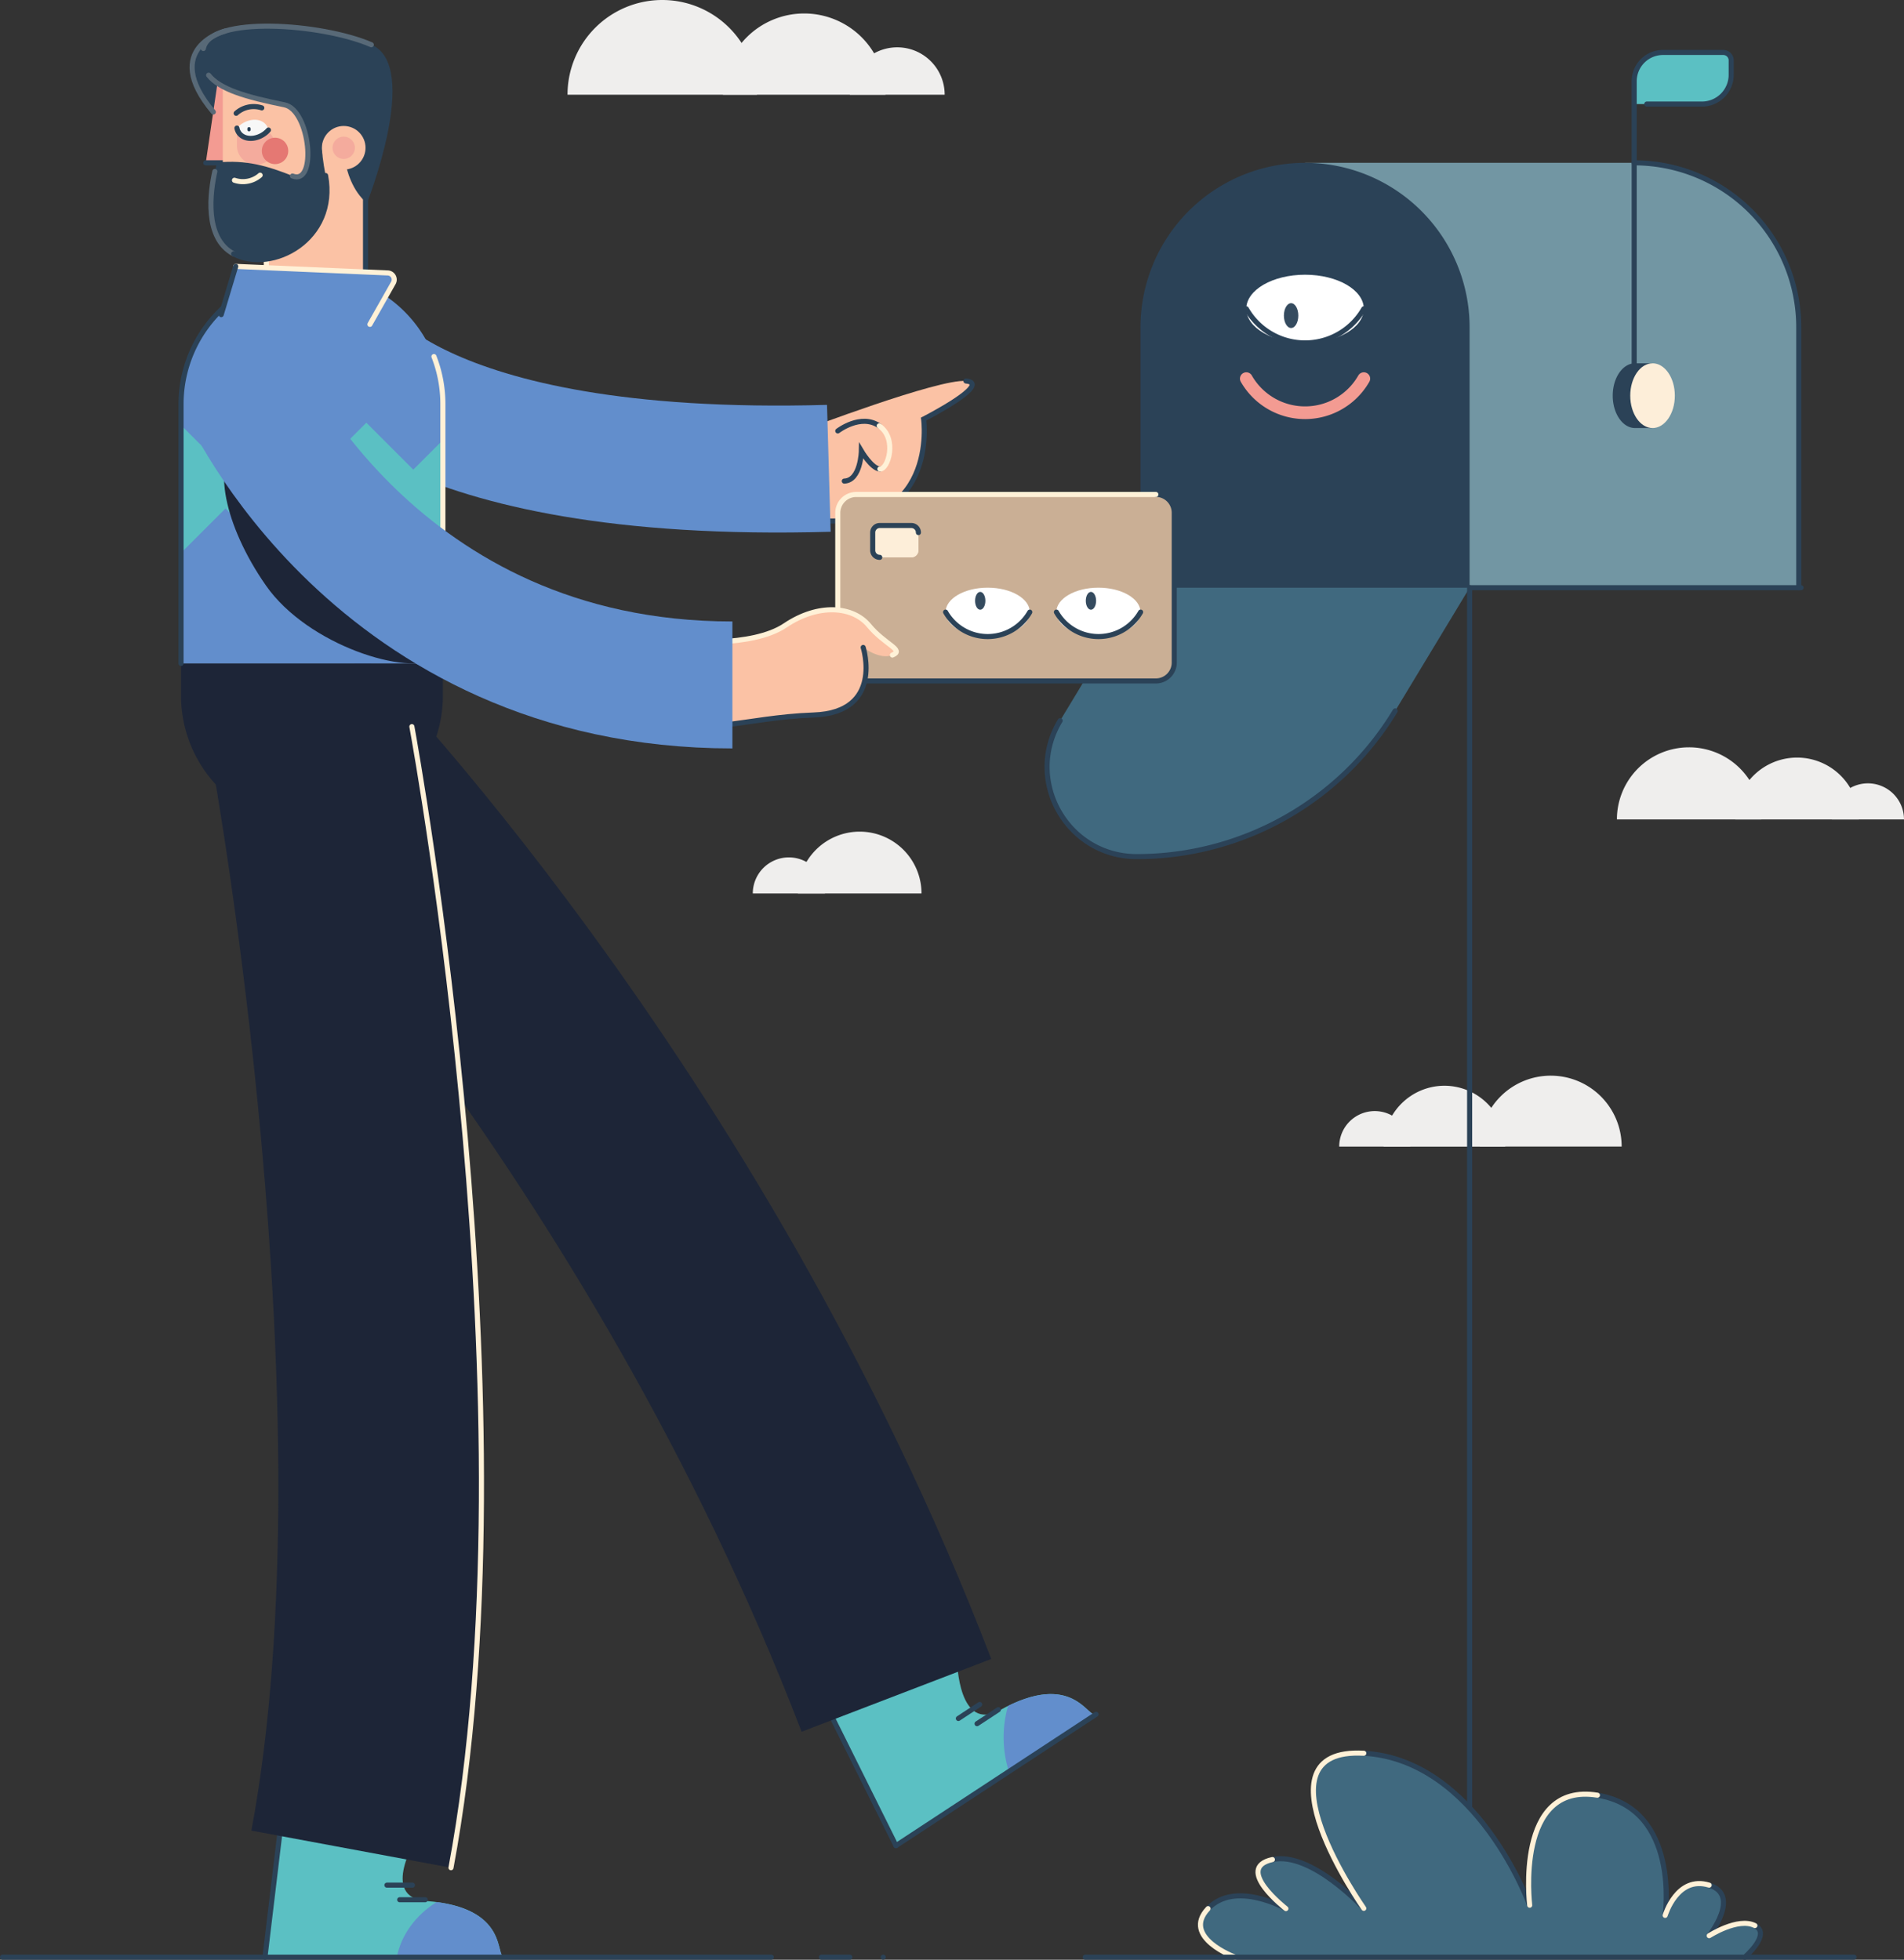 <svg xmlns="http://www.w3.org/2000/svg" viewBox="0 0 749.77 771.86"><rect x="0" y="0" width="749.77" height="771.86" fill="#333333" stroke="none"/><title>man, delivery, letter, mail, mailbox</title><g id="Layer_1" data-name="Layer 1"><path d="M643.52,64.13H513.91V231.47H708.33V128.94A64.81,64.81,0,0,0,643.52,64.13Z" fill="#7296a3"/><path d="M643.52,150v-118a11.35,11.35,0,0,1,11.35-11.34H678.6a3.12,3.12,0,0,1,3.12,3.12v5.68a11.53,11.53,0,0,1-11.53,11.53H643.52" fill="#5bc0c3"/><path d="M708.33,231.47V128.94a64.81,64.81,0,0,0-64.81-64.81" fill="none" stroke="#2b4257" stroke-linecap="round" stroke-miterlimit="10" stroke-width="2"/><line x1="438.72" y1="231.47" x2="709.22" y2="231.47" fill="none" stroke="#2b4257" stroke-linecap="round" stroke-miterlimit="10" stroke-width="2"/><path d="M513.91,64.13h0a64.8,64.8,0,0,1,64.8,64.8V231.47a0,0,0,0,1,0,0H449.11a0,0,0,0,1,0,0V128.94A64.8,64.8,0,0,1,513.91,64.13Z" fill="#2b4257"/><path d="M447.66,337.35h0c-27.47,0-44.4-30-30.19-53.53l31.64-52.35H578.72L549.4,280A118.88,118.88,0,0,1,447.66,337.35Z" fill="#40697f"/><path d="M549.4,280a118.88,118.88,0,0,1-101.74,57.38h0c-27.47,0-44.4-30-30.19-53.53" fill="none" stroke="#2b4257" stroke-linecap="round" stroke-miterlimit="10" stroke-width="2"/><path d="M316.38,169.4s53.34-20.34,64-19.34-16.66,15-16.66,15,6.33,45.34-44.67,39.67" fill="#fbc2a5"/><path d="M380.38,150.06c10.67,1-16.66,15-16.66,15s6.33,45.34-44.67,39.67" fill="none" stroke="#2b4257" stroke-linecap="round" stroke-miterlimit="10" stroke-width="2"/><path d="M132.1,135.06s28.28,54.12,194.28,49.39" fill="none" stroke="#628ecc" stroke-miterlimit="10" stroke-width="50"/><rect x="329.91" y="194.7" width="132.5" height="73.52" rx="7.25" fill="#caaf95"/><path d="M455.16,194.7a7.26,7.26,0,0,1,7.25,7.25v59a7.26,7.26,0,0,1-7.25,7.25h-118a7.26,7.26,0,0,1-7.25-7.25" fill="none" stroke="#2b4257" stroke-linecap="round" stroke-miterlimit="10" stroke-width="2"/><path d="M329.91,261V202a7.26,7.26,0,0,1,7.25-7.25h118" fill="none" stroke="#fff1d7" stroke-linecap="round" stroke-miterlimit="10" stroke-width="2"/><rect x="343.66" y="207.01" width="18" height="12.51" rx="2.77" fill="#fdeed9"/><rect x="343.66" y="207.01" width="18" height="12.51" rx="2.77" fill="#fdeed9"/><path d="M346.43,219.52a2.77,2.77,0,0,1-2.77-2.77v-7a2.77,2.77,0,0,1,2.77-2.77h12.46a2.77,2.77,0,0,1,2.77,2.77" fill="none" stroke="#2b4257" stroke-linecap="round" stroke-miterlimit="10" stroke-width="2"/><path d="M393.82,673.53c-16.48,9.12-16.93-19.39-16.93-19.39l-50.47,19.69,26.41,53.09,78.79-51.73C428.46,677.26,422.77,657.51,393.82,673.53Z" fill="#5bc0c3"/><path d="M396.94,671.9a44.9,44.9,0,0,0-1.72,12.33,44.44,44.44,0,0,0,2.07,13.49l34.33-22.53C428.58,677.18,423.18,659,396.94,671.9Z" fill="#628ecc"/><path d="M352.83,726.92l78.79-51.73" fill="none" stroke="#2b4257" stroke-linecap="round" stroke-miterlimit="10" stroke-width="2"/><line x1="326.42" y1="673.83" x2="352.83" y2="726.92" fill="none" stroke="#2b4257" stroke-linecap="round" stroke-miterlimit="10" stroke-width="2"/><line x1="377.39" y1="676.84" x2="385.79" y2="671.32" fill="none" stroke="#2b4257" stroke-linecap="round" stroke-miterlimit="10" stroke-width="2"/><line x1="384.75" y1="678.89" x2="393.15" y2="673.37" fill="none" stroke="#2b4257" stroke-linecap="round" stroke-miterlimit="10" stroke-width="2"/><path d="M114.41,286.18S265.51,439.73,353,667.73" fill="none" stroke="#1d2537" stroke-miterlimit="10" stroke-width="80"/><path d="M342.17,246.33c-6.26-7.58-19.78-8.9-33,0s-41,6.15-41,6.15l-13.77,30.25c22.42,7.91,38.3-.13,66-1.12S339.91,255,339.91,255s6.55,5,11.5,3S348.44,253.91,342.17,246.33Z" fill="#fbc2a5"/><path d="M351.41,258c4.95-2-3-4.07-9.24-11.65s-19.78-8.9-33,0-41,6.15-41,6.15" fill="none" stroke="#fff1d7" stroke-linecap="round" stroke-miterlimit="10" stroke-width="2"/><path d="M254.41,282.73c22.42,7.91,38.3-.13,66-1.12S339.91,255,339.91,255" fill="none" stroke="#2b4257" stroke-linecap="round" stroke-miterlimit="10" stroke-width="2"/><path d="M167.91,748.73c-18.77-1.42-3.5-25.5-3.5-25.5l-53-11.25-7.07,58.88H198.6C194.83,770.86,200.91,751.23,167.91,748.73Z" fill="#5bc0c3"/><path d="M198.6,770.86c-3.61,0,1.8-18-26.68-21.72-8.16,5.14-13.93,12.85-15.66,21.72Z" fill="#628ecc"/><line x1="111.41" y1="711.98" x2="104.34" y2="770.86" fill="none" stroke="#2b4257" stroke-linecap="round" stroke-miterlimit="10" stroke-width="2"/><path d="M88.68,12.21S62.78,18.82,84,44.11s26.36-8.33,26.36-8.33Z" fill="#2b4257"/><path d="M338.53,327.55a24.35,24.35,0,0,0-24.35,24.35h48.7A24.35,24.35,0,0,0,338.53,327.55Z" fill="#efeeed"/><path d="M310.65,337.69a14.21,14.21,0,0,0-14.21,14.21h28.42A14.22,14.22,0,0,0,310.65,337.69Z" fill="#efeeed"/><path d="M707.67,298.38A24.36,24.36,0,0,1,732,322.74H683.32A24.36,24.36,0,0,1,707.67,298.38Z" fill="#efeeed"/><path d="M735.56,308.53a14.21,14.21,0,0,1,14.21,14.21H721.35A14.21,14.21,0,0,1,735.56,308.53Z" fill="#efeeed"/><path d="M665.11,294.34a28.39,28.39,0,0,1,28.4,28.4H636.72A28.39,28.39,0,0,1,665.11,294.34Z" fill="#efeeed"/><path d="M316.68,5.31a32,32,0,0,1,32,32h-64A32,32,0,0,1,316.68,5.31Z" fill="#efeeed"/><path d="M353.31,18.64A18.66,18.66,0,0,1,372,37.3H334.65A18.65,18.65,0,0,1,353.31,18.64Z" fill="#efeeed"/><path d="M260.78,0a37.3,37.3,0,0,1,37.3,37.3h-74.6A37.3,37.3,0,0,1,260.78,0Z" fill="#efeeed"/><path d="M568.79,427.63a24,24,0,0,0-23.95,24h47.91A24,24,0,0,0,568.79,427.63Z" fill="#efeeed"/><path d="M541.36,437.61a14,14,0,0,0-14,14h28A14,14,0,0,0,541.36,437.61Z" fill="#efeeed"/><path d="M610.66,423.66a27.92,27.92,0,0,0-27.93,27.93h55.86A27.93,27.93,0,0,0,610.66,423.66Z" fill="#efeeed"/><line x1="1" y1="770.86" x2="303.72" y2="770.86" fill="none" stroke="#2b4257" stroke-linecap="round" stroke-miterlimit="10" stroke-width="2"/><line x1="323.46" y1="770.86" x2="334.65" y2="770.86" fill="none" stroke="#2b4257" stroke-linecap="round" stroke-miterlimit="10" stroke-width="2"/><line x1="347.8" y1="770.86" x2="347.8" y2="770.86" fill="none" stroke="#2b4257" stroke-linecap="round" stroke-miterlimit="10" stroke-width="2"/><polygon points="143.94 116.94 104.87 117.42 104.87 77.23 143.94 72.85 143.94 116.94" fill="#fbc2a5"/><line x1="143.94" y1="72.85" x2="143.94" y2="116.94" fill="none" stroke="#2b4257" stroke-linecap="round" stroke-miterlimit="10" stroke-width="2"/><polygon points="87.74 18.43 93.54 64.13 81.03 64.13 87.74 18.43" fill="#f39b92"/><line x1="93.54" y1="64.13" x2="81.03" y2="64.13" fill="none" stroke="#2b4257" stroke-linecap="round" stroke-miterlimit="10" stroke-width="2"/><line x1="104.87" y1="117.42" x2="104.87" y2="77.23" fill="none" stroke="#fff1d7" stroke-linecap="round" stroke-miterlimit="10" stroke-width="2"/><path d="M121.09,18.43H124A20.65,20.65,0,0,1,144.6,39.08V90.85a0,0,0,0,1,0,0h-48A8.84,8.84,0,0,1,87.74,82V51.79a33.35,33.35,0,0,1,33.35-33.35Z" transform="translate(232.34 109.28) rotate(-180)" fill="#fbc2a5"/><path d="M105.59,51.86a4.68,4.68,0,0,1-.54-.55,2.43,2.43,0,0,0-2-.88H93.3v6.94a7.5,7.5,0,0,0,7.5,7.5h0a7.5,7.5,0,0,0,7.51-7.5h0A6.93,6.93,0,0,0,105.59,51.86Z" fill="#f4ab9d"/><path d="M85.51,64S76.87,92,92,100s40.88-5.71,36.21-30.87c-4.43-23.9,3-7.2,6.72-18.72,0,0-1.6,20.11,9.56,29.59,0,0,21.41-53.9,1.78-62.4s-63.64-11.5-66.14,1.5,9,17.54,32,22.16c10.15,2,13,31.93,3.17,28.05S97.1,62.85,85.51,64Z" fill="#2b4257"/><path d="M82.15,29.62C86.51,35.16,96.71,38.2,112,41.28c10.15,2,13,31.93,3.17,28.05" fill="none" stroke="#586977" stroke-linecap="round" stroke-miterlimit="10" stroke-width="2"/><path d="M146.22,17.62c-19.64-8.5-63.64-11.5-66.14,1.5" fill="none" stroke="#586977" stroke-linecap="round" stroke-miterlimit="10" stroke-width="2"/><path d="M88.68,12.21S62.78,18.82,84,44.11" fill="none" stroke="#586977" stroke-linecap="round" stroke-miterlimit="10" stroke-width="2"/><path d="M92,100c15.08,8,40.88-5.71,36.21-30.87" fill="#2b4257"/><path d="M84.6,67.53C82.86,75.32,80.19,93.75,92,100" fill="none" stroke="#586977" stroke-linecap="round" stroke-miterlimit="10" stroke-width="2"/><path d="M92,100c15.08,8,40.88-5.71,36.21-30.87" fill="none" stroke="#2b4257" stroke-linecap="round" stroke-miterlimit="10" stroke-width="2"/><path d="M105.7,51.22c-.52-2.8-3.26-4.51-6.72-3.95a9.87,9.87,0,0,0-5.68,3.18c.52,2.8,3.25,4.51,6.71,3.95A9.81,9.81,0,0,0,105.7,51.22Z" fill="#f7f7f7"/><path d="M93.3,50.45c.52,2.8,3.25,4.51,6.71,3.95a9.81,9.81,0,0,0,5.69-3.18" fill="none" stroke="#2b4257" stroke-linecap="round" stroke-miterlimit="10" stroke-width="2"/><ellipse cx="98.06" cy="50.9" rx="0.68" ry="0.86" fill="#2b4257"/><circle cx="108.31" cy="59.44" r="5.2" fill="#e57873"/><path d="M93,44.62a10.28,10.28,0,0,1,10.09-2.13" fill="none" stroke="#2b4257" stroke-linecap="round" stroke-miterlimit="10" stroke-width="2"/><path d="M102.44,69a10.31,10.31,0,0,1-10.11,2" fill="none" stroke="#fff1d7" stroke-linecap="round" stroke-miterlimit="10" stroke-width="2"/><circle cx="135.35" cy="58.21" r="8.59" fill="#fbc2a5"/><circle cx="135.35" cy="58.21" r="4.4" fill="#f4ab9d"/><path d="M71.29,261.29H174.4a0,0,0,0,1,0,0V274a51.55,51.55,0,0,1-51.55,51.55h0A51.55,51.55,0,0,1,71.29,274V261.29A0,0,0,0,1,71.29,261.29Z" fill="#1d2537"/><path d="M122.84,107.62h0a51.55,51.55,0,0,1,51.55,51.55V261.29a0,0,0,0,1,0,0H71.29a0,0,0,0,1,0,0V159.17A51.55,51.55,0,0,1,122.84,107.62Z" fill="#628ecc"/><polygon points="174.4 173.32 162.75 184.97 144.26 166.49 125.78 184.97 107.3 166.49 88.81 184.97 71.29 167.45 71.29 217.77 88.81 200.25 107.3 218.73 125.78 200.25 144.26 218.73 162.75 200.25 174.4 211.89 174.4 173.32" fill="#5bc0c3"/><path d="M122.84,107.62a51.55,51.55,0,0,0-51.55,51.55V261.29" fill="none" stroke="#2b4257" stroke-linecap="round" stroke-miterlimit="10" stroke-width="2"/><path d="M142.71,204.07c16.54,23.7,39.53,47.78,29,55.1s-50.49-4.88-67-28.58-21.45-48.84-11-56.16S126.17,180.38,142.71,204.07Z" fill="#1d2537"/><path d="M174.4,261.29V159.17a51.39,51.39,0,0,0-3.52-18.74" fill="none" stroke="#fff1d7" stroke-linecap="round" stroke-miterlimit="10" stroke-width="2"/><path d="M87.11,123.92l5.72-19,59.84,2.58a2.64,2.64,0,0,1,2.19,4l-9.2,16.25" fill="#628ecc"/><path d="M92.83,104.92l59.84,2.58a2.64,2.64,0,0,1,2.19,4l-9.2,16.25" fill="none" stroke="#fff1d7" stroke-linecap="round" stroke-miterlimit="10" stroke-width="2"/><line x1="87.11" y1="123.92" x2="92.83" y2="104.92" fill="none" stroke="#2b4257" stroke-linecap="round" stroke-miterlimit="10" stroke-width="2"/><path d="M95.65,152.77s51.83,117,192.76,117" fill="none" stroke="#628ecc" stroke-miterlimit="10" stroke-width="50"/><path d="M177.59,735.62,99,721c30.7-164.57-15-417.8-15.45-420.34l78.69-14.43C164.2,297.13,211,556.4,177.59,735.62Z" fill="#1d2537"/><path d="M162.19,286.18c2,10.95,48.83,270.22,15.4,449.44" fill="none" stroke="#fff1d7" stroke-linecap="round" stroke-miterlimit="10" stroke-width="2"/><line x1="152.36" y1="742.48" x2="162.41" y2="742.48" fill="none" stroke="#2b4257" stroke-linecap="round" stroke-miterlimit="10" stroke-width="2"/><line x1="157.39" y1="748.23" x2="167.44" y2="748.23" fill="none" stroke="#2b4257" stroke-linecap="round" stroke-miterlimit="10" stroke-width="2"/><ellipse cx="388.94" cy="241.09" rx="16.58" ry="9.63" fill="#fff"/><path d="M372.36,241.09a19.09,19.09,0,0,0,33.16,0" fill="none" stroke="#2b4257" stroke-linecap="round" stroke-miterlimit="10" stroke-width="2"/><ellipse cx="386" cy="236.63" rx="2.03" ry="3.51" fill="#354b5f"/><ellipse cx="432.53" cy="241.09" rx="16.58" ry="9.63" fill="#fff"/><path d="M416,241.09a19.09,19.09,0,0,0,33.16,0" fill="none" stroke="#2b4257" stroke-linecap="round" stroke-miterlimit="10" stroke-width="2"/><ellipse cx="429.6" cy="236.63" rx="2.03" ry="3.51" fill="#354b5f"/><ellipse cx="513.91" cy="121.63" rx="23.14" ry="13.43" fill="#fff"/><path d="M490.78,121.63a26.64,26.64,0,0,0,46.27,0" fill="none" stroke="#2b4257" stroke-linecap="round" stroke-miterlimit="10" stroke-width="2"/><ellipse cx="508.42" cy="124.3" rx="2.84" ry="4.89" fill="#354b5f"/><path d="M346.47,184.75c-3.25-.27-7.28-7.11-7.28-7.11s-.22,11.59-6.72,11.84" fill="none" stroke="#2b4257" stroke-linecap="round" stroke-miterlimit="10" stroke-width="2"/><path d="M329.91,169.73s9.06-7,16.31-2" fill="none" stroke="#2b4257" stroke-linecap="round" stroke-miterlimit="10" stroke-width="2"/><path d="M346.22,167.73c7.25,5,3.5,17.28.25,17" fill="none" stroke="#fff1d7" stroke-linecap="round" stroke-miterlimit="10" stroke-width="2"/><path d="M643.52,150v-118a11.35,11.35,0,0,1,11.35-11.34H678.6a3.12,3.12,0,0,1,3.12,3.12v5.68a11.53,11.53,0,0,1-11.53,11.53H648.48" fill="none" stroke="#2b4257" stroke-linecap="round" stroke-miterlimit="10" stroke-width="2"/><path d="M652.62,155.84a16.61,16.61,0,0,0-1.87-7.85v-4.9h-6.9c-4.85,0-8.78,5.71-8.78,12.75s3.93,12.75,8.78,12.75h6.9V163.7A16.65,16.65,0,0,0,652.62,155.84Z" fill="#2b4257"/><ellipse cx="650.75" cy="155.84" rx="8.78" ry="12.75" fill="#fdeed9"/><path d="M490.78,149.13a26.64,26.64,0,0,0,46.27,0" fill="none" stroke="#f39b92" stroke-linecap="round" stroke-miterlimit="10" stroke-width="5"/><line x1="578.72" y1="231.47" x2="578.72" y2="742.48" fill="none" stroke="#2b4257" stroke-linecap="round" stroke-miterlimit="10" stroke-width="2"/><path d="M486.38,770.86s-21.33-7.8-10.66-19.13,30.66,0,30.66,0-20.66-16-5.33-19.33,36,19.23,36,19.23-44.67-63.63,0-61.1,65.33,59.87,65.33,59.87-6-48.67,26.67-43.34,26.67,47.34,26.67,47.34,4.66-15.84,17.33-11.92,0,19.92,0,19.92,11.33-7.34,18-4-4,12.46-4,12.46" fill="#40697f"/><path d="M691.05,758.4c6.67,3.33-4,12.46-4,12.46" fill="none" stroke="#2b4257" stroke-linecap="round" stroke-miterlimit="10" stroke-width="2"/><path d="M673.05,742.48c12.67,3.92,0,19.92,0,19.92" fill="none" stroke="#2b4257" stroke-linecap="round" stroke-miterlimit="10" stroke-width="2"/><path d="M629.05,707.06c32.67,5.34,26.67,47.34,26.67,47.34" fill="none" stroke="#2b4257" stroke-linecap="round" stroke-miterlimit="10" stroke-width="2"/><path d="M655.72,754.4s4.66-15.84,17.33-11.92" fill="none" stroke="#fff1d7" stroke-linecap="round" stroke-miterlimit="10" stroke-width="2"/><path d="M537.05,690.53c44.67,2.53,65.33,59.87,65.33,59.87" fill="none" stroke="#2b4257" stroke-linecap="round" stroke-miterlimit="10" stroke-width="2"/><path d="M602.38,750.4s-6-48.67,26.67-43.34" fill="none" stroke="#fff1d7" stroke-linecap="round" stroke-miterlimit="10" stroke-width="2"/><path d="M501.05,732.4c15.33-3.34,36,19.23,36,19.23" fill="none" stroke="#2b4257" stroke-linecap="round" stroke-miterlimit="10" stroke-width="2"/><path d="M537.05,751.63s-44.67-63.63,0-61.1" fill="none" stroke="#fff1d7" stroke-linecap="round" stroke-miterlimit="10" stroke-width="2"/><path d="M475.72,751.73c10.66-11.33,30.66,0,30.66,0" fill="none" stroke="#2b4257" stroke-linecap="round" stroke-miterlimit="10" stroke-width="2"/><path d="M486.38,770.86s-21.33-7.8-10.66-19.13" fill="none" stroke="#fff1d7" stroke-linecap="round" stroke-miterlimit="10" stroke-width="2"/><path d="M506.38,751.73s-20.66-16-5.33-19.33" fill="none" stroke="#fff1d7" stroke-linecap="round" stroke-miterlimit="10" stroke-width="2"/><line x1="427.36" y1="770.86" x2="730.08" y2="770.86" fill="none" stroke="#2b4257" stroke-linecap="round" stroke-miterlimit="10" stroke-width="2"/><path d="M673.05,762.4s11.33-7.34,18-4" fill="none" stroke="#fff1d7" stroke-linecap="round" stroke-miterlimit="10" stroke-width="2"/></g></svg>